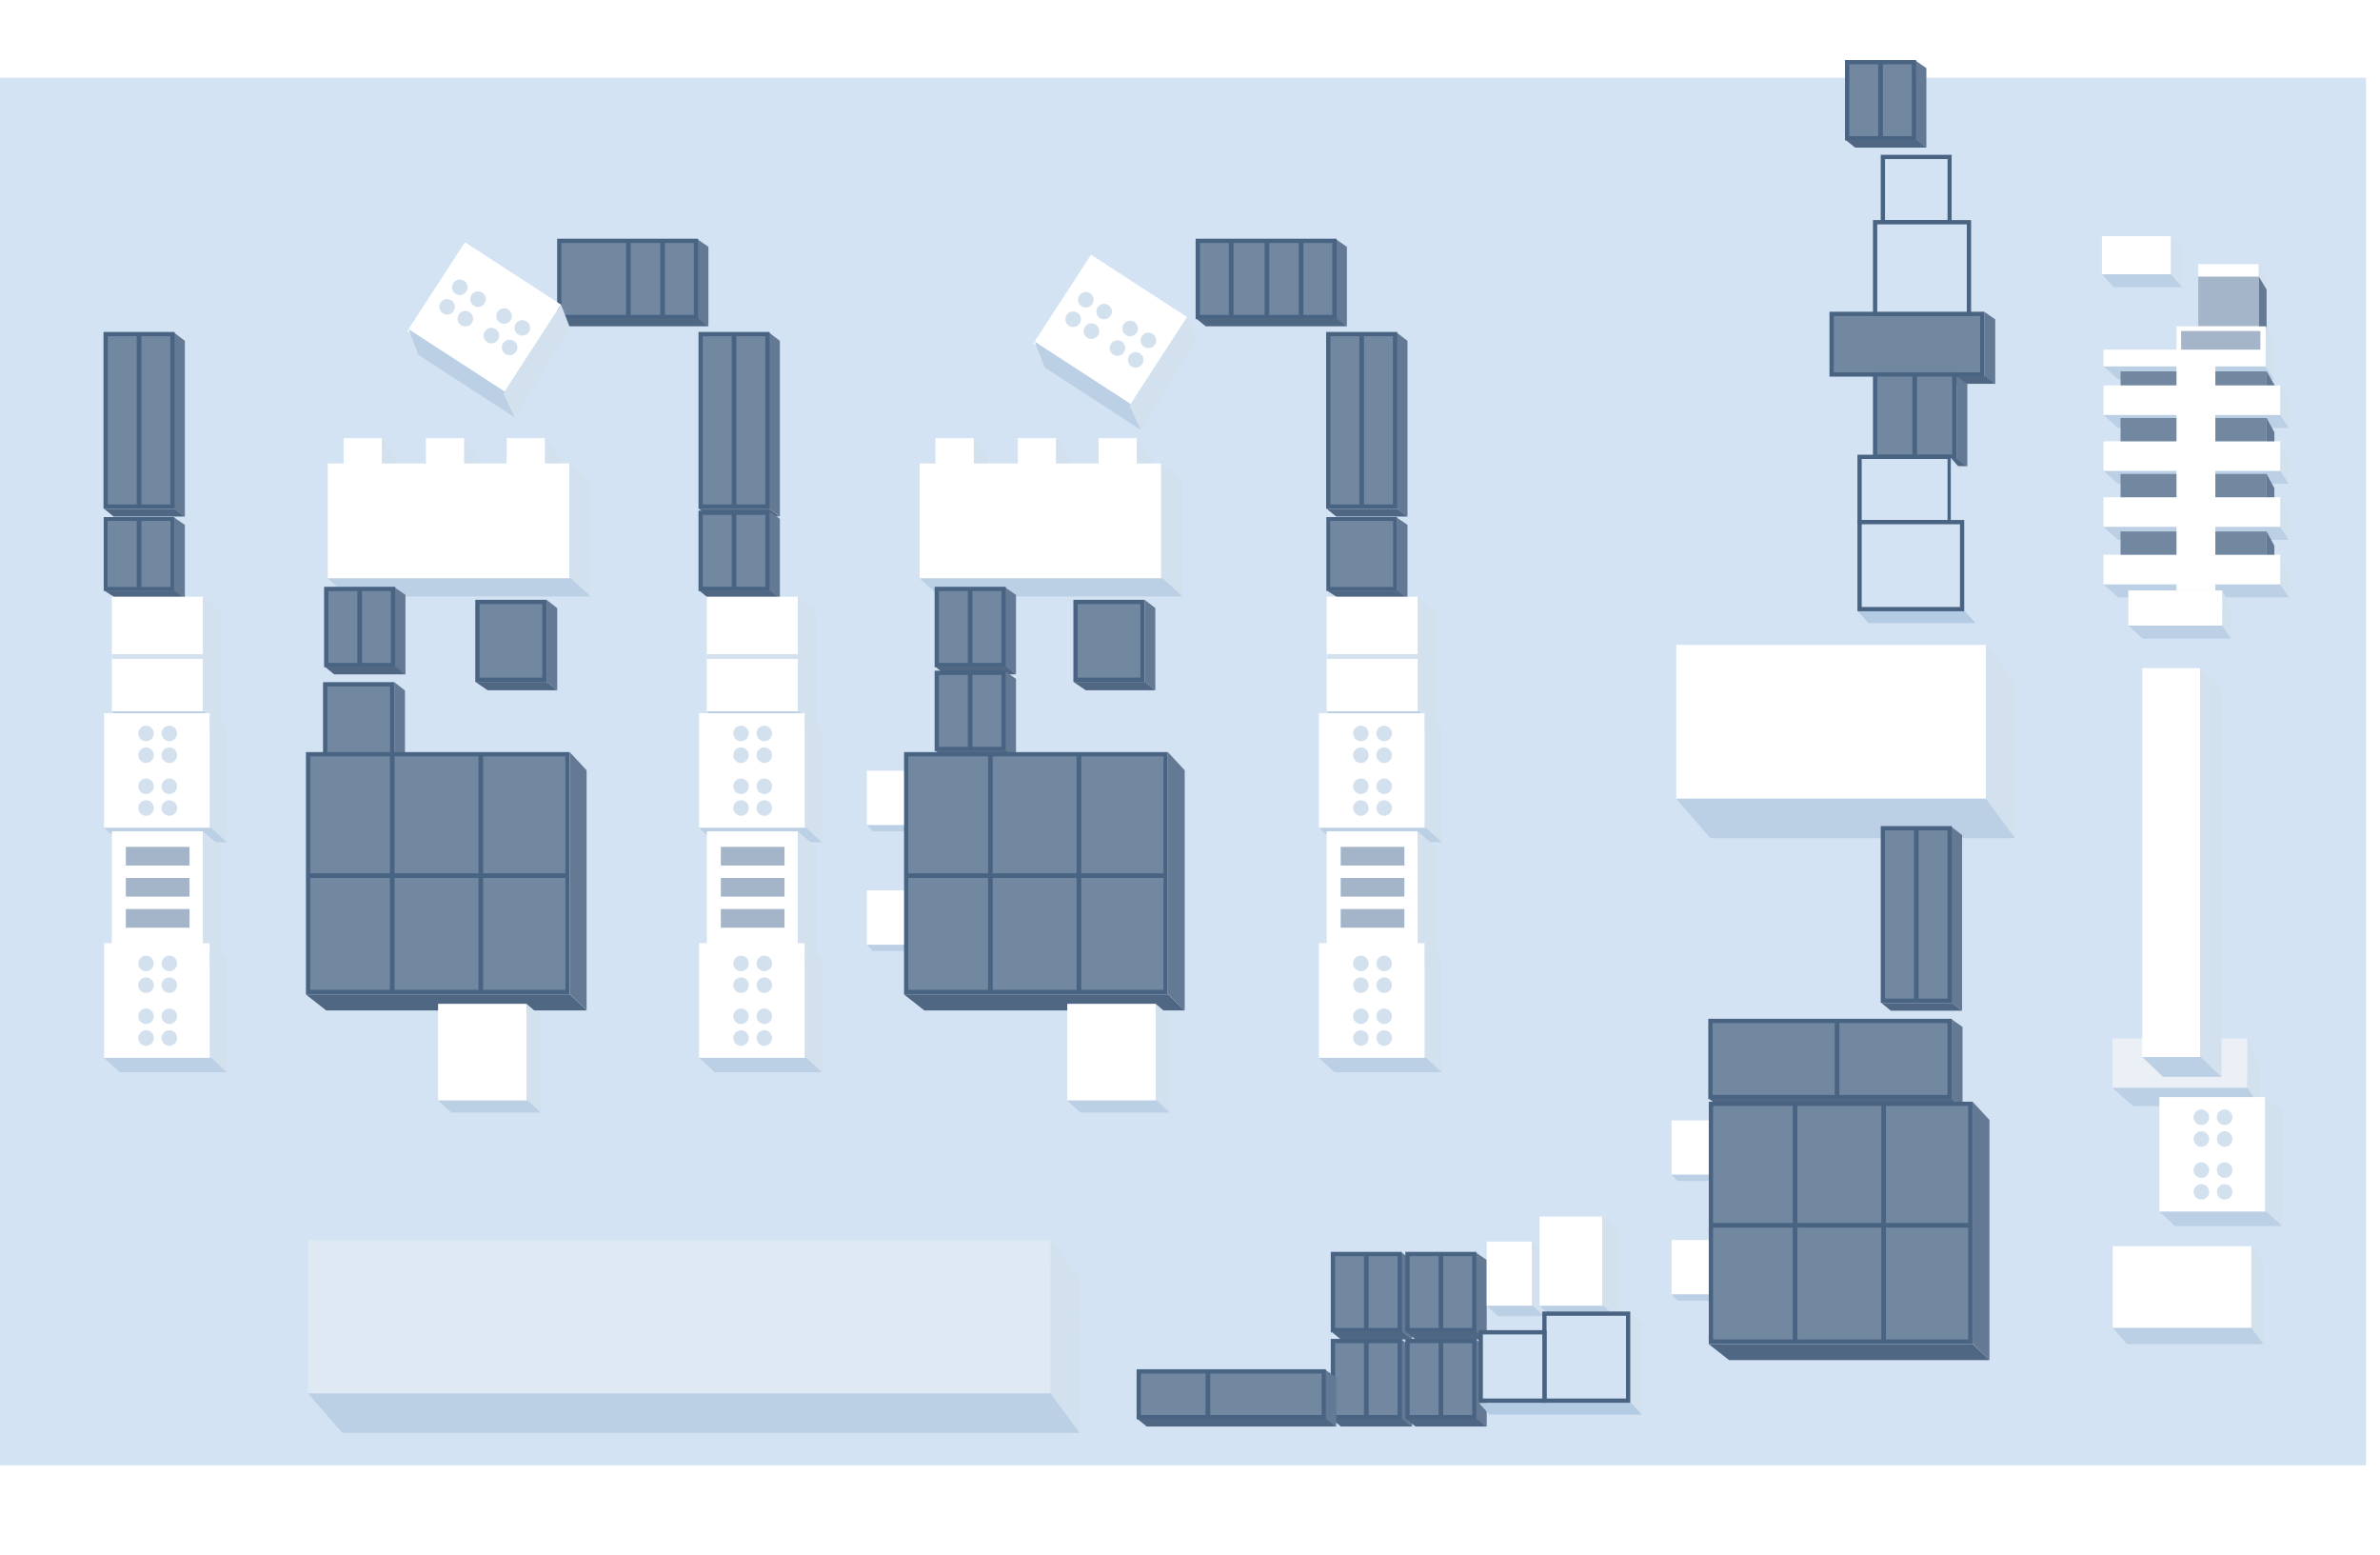 <?xml version="1.0" encoding="UTF-8"?>
<svg width="1532px" height="1001px" viewBox="0 0 1532 1001" version="1.1" xmlns="http://www.w3.org/2000/svg" xmlns:xlink="http://www.w3.org/1999/xlink">
    <title>编组 12</title>
    <defs>
        <filter x="-5.6%" y="-8.9%" width="111.2%" height="117.8%" filterUnits="objectBoundingBox" id="filter-1">
            <feOffset dx="0" dy="-20" in="SourceAlpha" result="shadowOffsetOuter1"></feOffset>
            <feGaussianBlur stdDeviation="10.5" in="shadowOffsetOuter1" result="shadowBlurOuter1"></feGaussianBlur>
            <feColorMatrix values="0 0 0 0 0.538   0 0 0 0 0.635   0 0 0 0 0.742  0 0 0 1 0" type="matrix" in="shadowBlurOuter1" result="shadowMatrixOuter1"></feColorMatrix>
            <feMerge>
                <feMergeNode in="shadowMatrixOuter1"></feMergeNode>
                <feMergeNode in="SourceGraphic"></feMergeNode>
            </feMerge>
        </filter>
    </defs>
    <g id="页面-1" stroke="none" stroke-width="1" fill="none" fill-rule="evenodd">
        <g id="8区" transform="translate(-212, -72)">
            <g id="编组-12" transform="translate(212, 122)">
                <rect id="矩形" fill="#D3E3F3" x="0" y="0" width="1523" height="893"></rect>
                <g id="编组-10" filter="url(#filter-1)" transform="translate(67, 9)">
                    <g id="编组-17备份-22" transform="translate(790, 767)">
                        <polygon id="矩形备份-2" fill="#647993" points="45 6.17628402e-13 52 4.859 52 56 45 51.141"></polygon>
                        <polygon id="矩形备份-11" stroke="#496382" stroke-width="2.747" fill="#7287A0" points="1 1 44 1 44 50 1 50"></polygon>
                        <rect id="矩形" fill="#496382" x="21" y="1" width="3" height="49"></rect>
                        <polygon id="矩形" fill="#4F6783" points="2.92636758e-14 51 45.463 51 52 56 6.139 56"></polygon>
                    </g>
                    <g id="编组-17备份-24" transform="translate(790, 823)">
                        <polygon id="矩形备份-2" fill="#647993" points="45 6.17628402e-13 52 4.859 52 56 45 51.141"></polygon>
                        <polygon id="矩形备份-11" stroke="#496382" stroke-width="2.747" fill="#7287A0" points="1 1 44 1 44 50 1 50"></polygon>
                        <rect id="矩形" fill="#496382" x="21" y="1" width="3" height="49"></rect>
                        <polygon id="矩形" fill="#4F6783" points="2.92636758e-14 51 45.463 51 52 56 6.139 56"></polygon>
                    </g>
                    <g id="编组-17备份-23" transform="translate(838, 767)">
                        <polygon id="矩形备份-2" fill="#647993" points="45 6.17628402e-13 52 4.859 52 56 45 51.141"></polygon>
                        <polygon id="矩形备份-11" stroke="#496382" stroke-width="2.747" fill="#7287A0" points="1 1 44 1 44 50 1 50"></polygon>
                        <rect id="矩形" fill="#496382" x="21" y="1" width="3" height="49"></rect>
                        <polygon id="矩形" fill="#4F6783" points="2.92636758e-14 51 45.463 51 52 56 6.139 56"></polygon>
                    </g>
                    <g id="编组-17备份-25" transform="translate(838, 823)">
                        <polygon id="矩形备份-2" fill="#647993" points="45 6.17628402e-13 52 4.859 52 56 45 51.141"></polygon>
                        <polygon id="矩形备份-11" stroke="#496382" stroke-width="2.747" fill="#7287A0" points="1 1 44 1 44 50 1 50"></polygon>
                        <rect id="矩形" fill="#496382" x="21" y="1" width="3" height="49"></rect>
                        <polygon id="矩形" fill="#4F6783" points="2.92636758e-14 51 45.463 51 52 56 6.139 56"></polygon>
                    </g>
                    <g id="编组备份-35" transform="translate(890, 760)">
                        <polygon id="矩形备份" fill="#FFFFFF" points="-9.2869125e-17 7.51483061e-13 29.14 -3.28524864e-13 29.14 41.361 1.18386637e-13 41.361"></polygon>
                        <polygon id="矩形备份-2" fill="#D3E0EE" points="29.14 2.00643032e-12 37 6.64 37 48 29.14 41.361"></polygon>
                        <polygon id="矩形" fill="#BBCFE5" points="-9.58920443e-14 41.361 29.716 41.361 37 48 7.284 48"></polygon>
                    </g>
                    <g id="编组备份-34" transform="translate(924, 743.913)">
                        <polygon id="矩形备份" fill="#FFFFFF" points="-1.28513296e-16 1.04380507e-12 40.324 -4.56318894e-13 40.324 57.449 1.63824704e-13 57.449"></polygon>
                        <polygon id="矩形备份-2" fill="#D3E0EE" points="40.324 2.78691862e-12 51.201 9.222 51.201 66.672 40.324 57.449"></polygon>
                        <polygon id="矩形" fill="#BBCFE5" points="-1.32696444e-13 57.449 41.122 57.449 51.201 66.672 10.079 66.672"></polygon>
                    </g>
                    <g id="编组-9" transform="translate(884.896, 805)">
                        <polygon id="矩形备份-23" fill="#D3E0EE" points="97.529 -0 104.864 8.094 104.864 66.348 97.529 58.794"></polygon>
                        <polygon id="矩形" fill="#B3CCE4" points="-9.05609934e-14 58.769 97.989 58.769 104.864 66.348 6.875 66.348"></polygon>
                        <polygon id="矩形备份-19" stroke="#496382" stroke-width="2.747" fill="#D3E3F3" points="42.248 1.382 96.133 1.382 96.133 57.382 42.248 57.382"></polygon>
                        <polygon id="矩形备份-24" stroke="#496382" stroke-width="2.747" fill="#D3E3F3" points="1.248 13.382 42.248 13.382 42.248 57.382 1.248 57.382"></polygon>
                    </g>
                    <g id="编组-6" transform="translate(1112, 60.739)">
                        <polygon id="矩形备份-20" fill="#D3E3F3" points="89.721 41.854 96.731 49.974 96.731 110.261 89.721 102.142"></polygon>
                        <rect id="矩形" stroke="#496382" stroke-width="2.747" fill="#7287A0" x="0" y="102.261" width="97" height="39"></rect>
                        <polygon id="矩形备份-2" fill="#647993" points="98.333 100.931 105.333 105.79 105.333 147.471 98.333 142.612"></polygon>
                        <polygon id="矩形" fill="#4F6783" points="80 142.261 98.321 142.261 105.333 147.261 80 147.261"></polygon>
                        <rect id="矩形" stroke="#496382" stroke-width="2.747" fill="#7287A0" x="28" y="141.261" width="51" height="53"></rect>
                        <rect id="矩形" fill="#496382" x="52" y="141.261" width="3" height="53"></rect>
                        <rect id="矩形" stroke="#496382" stroke-width="2.747" fill="#D3E3F3" x="33" y="1.261" width="43" height="42"></rect>
                        <polygon id="矩形备份-2" fill="#D3E3F3" points="77.295 5.96699081e-13 84.305 8.119 84.305 50.423 77.295 42.304"></polygon>
                        <rect id="矩形备份-18" stroke="#496382" stroke-width="2.747" fill="#D3E3F3" x="18" y="194.261" width="58" height="42"></rect>
                        <rect id="矩形备份-17" stroke="#496382" stroke-width="2.747" fill="#D3E3F3" x="28" y="43.261" width="60.405" height="59"></rect>
                        <polygon id="矩形备份-21" fill="#647993" points="80.372 142.356 87.372 147.215 87.372 200.355 80.372 195.496"></polygon>
                        <polygon id="矩形" fill="#4F6783" points="77.3 195.261 80.321 195.261 87.333 200.261 77.3 200.261"></polygon>
                        <polygon id="矩形备份-22" fill="#D3E3F3" points="76.721 194.854 83.731 202.974 83.731 244.769 76.721 236.65"></polygon>
                        <g id="编组-9" transform="translate(16.856, 234.88)">
                            <polygon id="矩形备份-23" fill="#D3E3F3" points="68.54 -0 75.875 8.094 75.875 66.348 68.54 58.794"></polygon>
                            <polygon id="矩形" fill="#B3CCE4" points="-2.36822723e-13 58.769 69 58.769 75.875 66.348 6.875 66.348"></polygon>
                            <rect id="矩形备份-19" stroke="#496382" stroke-width="2.747" fill="#D3E3F3" x="1.144" y="1.382" width="66" height="56"></rect>
                        </g>
                    </g>
                    <g id="编组-17" transform="translate(624, 347)">
                        <polygon id="矩形备份-11" stroke="#496382" stroke-width="2.747" fill="#7287A0" points="1.315 1.37 44.441 1.37 44.441 51.454 1.315 51.454"></polygon>
                        <polygon id="矩形备份-2" fill="#647993" points="45.813 -1.19665726e-20 52.682 5.353 52.682 58.185 45.813 52.832"></polygon>
                        <polygon id="矩形" fill="#4F6783" points="-7.31108657e-16 52.832 45.813 52.832 52.682 58.185 7.847 58.185"></polygon>
                    </g>
                    <g id="编组-17备份-5" transform="translate(239, 347)">
                        <polygon id="矩形备份-11" stroke="#496382" stroke-width="2.747" fill="#7287A0" points="1.315 1.37 44.441 1.37 44.441 51.454 1.315 51.454"></polygon>
                        <polygon id="矩形备份-2" fill="#647993" points="45.813 -1.19665726e-20 52.682 5.353 52.682 58.185 45.813 52.832"></polygon>
                        <polygon id="矩形" fill="#4F6783" points="-7.31108657e-16 52.832 45.813 52.832 52.682 58.185 7.847 58.185"></polygon>
                    </g>
                    <g id="编组-17备份-13" transform="translate(141, 400)">
                        <polygon id="矩形备份-11" stroke="#496382" stroke-width="2.747" fill="#7287A0" points="1.315 1.37 44.441 1.37 44.441 51.454 1.315 51.454"></polygon>
                        <polygon id="矩形备份-2" fill="#647993" points="45.813 -1.19665726e-20 52.682 5.353 52.682 58.185 45.813 52.832"></polygon>
                        <polygon id="矩形" fill="#4F6783" points="-7.31108657e-16 52.832 45.813 52.832 52.682 58.185 7.847 58.185"></polygon>
                    </g>
                    <g id="编组-17备份-21" transform="translate(665, 842.548)">
                        <polygon id="矩形备份-2" fill="#647993" points="121.139 1.42096401e-16 128.139 4.859 128.139 36.452 121.139 31.593"></polygon>
                        <polygon id="矩形备份-11" stroke="#496382" stroke-width="2.747" fill="#7287A0" points="1 1 120.139 1 120.139 30.452 1 30.452"></polygon>
                        <polygon id="矩形备份-15" fill="#496382" points="44 1 47 1 47 30.452 44 30.452"></polygon>
                        <polygon id="矩形" fill="#4F6783" points="2.92636758e-14 31.452 121.601 31.452 128.139 36.452 6.139 36.452"></polygon>
                    </g>
                    <g id="编组-7" transform="translate(144, 243)">
                        <g id="编组备份-15" transform="translate(10.161, 0)">
                            <rect id="矩形备份" fill="#FFFFFF" x="0" y="0" width="24.706" height="20.584"></rect>
                            <polygon id="矩形备份-2" fill="#D3E0EE" points="24.706 0 33.887 12.472 33.887 32.599 24.706 20.127"></polygon>
                            <polygon id="矩形" fill="#BBCFE5" points="0 20.584 25.533 20.584 33.887 32.599 8.354 32.599"></polygon>
                        </g>
                        <g id="编组备份-16" transform="translate(63.161, 0)">
                            <rect id="矩形备份" fill="#FFFFFF" x="0" y="0" width="24.706" height="20.584"></rect>
                            <polygon id="矩形备份-2" fill="#D3E0EE" points="24.706 0 33.887 12.472 33.887 32.599 24.706 20.127"></polygon>
                            <polygon id="矩形" fill="#BBCFE5" points="0 20.584 25.533 20.584 33.887 32.599 8.354 32.599"></polygon>
                        </g>
                        <g id="编组备份-17" transform="translate(115.161, 0)">
                            <rect id="矩形备份" fill="#FFFFFF" x="0" y="0" width="24.706" height="20.584"></rect>
                            <polygon id="矩形备份-2" fill="#D3E0EE" points="24.706 0 33.887 12.472 33.887 32.599 24.706 20.127"></polygon>
                            <polygon id="矩形" fill="#BBCFE5" points="0 20.584 25.533 20.584 33.887 32.599 8.354 32.599"></polygon>
                        </g>
                        <g id="编组备份-4" transform="translate(0, 16.254)">
                            <polygon id="矩形备份" fill="#FFFFFF" points="0 0 155.458 -1.32106947e-12 155.458 73.978 1.23376899e-13 73.978"></polygon>
                            <polygon id="矩形备份-2" fill="#D3E0EE" points="155.458 1.47927292e-12 169.257 11.638 169.257 85.617 155.458 73.978"></polygon>
                            <polygon id="矩形" fill="#BBCFE5" points="-8.54414621e-14 73.978 156.47 73.978 169.257 85.617 12.787 85.617"></polygon>
                        </g>
                    </g>
                    <g id="编组-7备份" transform="translate(525, 243)">
                        <g id="编组备份-15" transform="translate(10.161, 0)">
                            <rect id="矩形备份" fill="#FFFFFF" x="0" y="0" width="24.706" height="20.584"></rect>
                            <polygon id="矩形备份-2" fill="#D3E0EE" points="24.706 0 33.887 12.472 33.887 32.599 24.706 20.127"></polygon>
                            <polygon id="矩形" fill="#BBCFE5" points="0 20.584 25.533 20.584 33.887 32.599 8.354 32.599"></polygon>
                        </g>
                        <g id="编组备份-16" transform="translate(63.161, 0)">
                            <rect id="矩形备份" fill="#FFFFFF" x="0" y="0" width="24.706" height="20.584"></rect>
                            <polygon id="矩形备份-2" fill="#D3E0EE" points="24.706 0 33.887 12.472 33.887 32.599 24.706 20.127"></polygon>
                            <polygon id="矩形" fill="#BBCFE5" points="0 20.584 25.533 20.584 33.887 32.599 8.354 32.599"></polygon>
                        </g>
                        <g id="编组备份-17" transform="translate(115.161, 0)">
                            <rect id="矩形备份" fill="#FFFFFF" x="0" y="0" width="24.706" height="20.584"></rect>
                            <polygon id="矩形备份-2" fill="#D3E0EE" points="24.706 0 33.887 12.472 33.887 32.599 24.706 20.127"></polygon>
                            <polygon id="矩形" fill="#BBCFE5" points="0 20.584 25.533 20.584 33.887 32.599 8.354 32.599"></polygon>
                        </g>
                        <g id="编组备份-4" transform="translate(0, 16.254)">
                            <polygon id="矩形备份" fill="#FFFFFF" points="0 0 155.458 -1.32106947e-12 155.458 73.978 1.23376899e-13 73.978"></polygon>
                            <polygon id="矩形备份-2" fill="#D3E0EE" points="155.458 1.47927292e-12 169.257 11.638 169.257 85.617 155.458 73.978"></polygon>
                            <polygon id="矩形" fill="#BBCFE5" points="-8.54414621e-14 73.978 156.47 73.978 169.257 85.617 12.787 85.617"></polygon>
                        </g>
                    </g>
                    <g id="编组-17备份-9" transform="translate(535, 339)">
                        <polygon id="矩形备份-2" fill="#647993" points="45 6.17628402e-13 52 4.859 52 56 45 51.141"></polygon>
                        <polygon id="矩形备份-11" stroke="#496382" stroke-width="2.747" fill="#7287A0" points="1 1 44 1 44 50 1 50"></polygon>
                        <rect id="矩形" fill="#496382" x="21" y="1" width="3" height="49"></rect>
                        <polygon id="矩形" fill="#4F6783" points="2.92636758e-14 51 45.463 51 52 56 6.139 56"></polygon>
                    </g>
                    <g id="编组-17备份-20" transform="translate(1121, 0)">
                        <polygon id="矩形备份-2" fill="#647993" points="45 6.17628402e-13 52 4.859 52 56 45 51.141"></polygon>
                        <polygon id="矩形备份-11" stroke="#496382" stroke-width="2.747" fill="#7287A0" points="1 1 44 1 44 50 1 50"></polygon>
                        <rect id="矩形" fill="#496382" x="21" y="1" width="3" height="49"></rect>
                        <polygon id="矩形" fill="#4F6783" points="2.92636758e-14 51 45.463 51 52 56 6.139 56"></polygon>
                    </g>
                    <g id="编组-17备份-12" transform="translate(142, 339)">
                        <polygon id="矩形备份-2" fill="#647993" points="45 6.17628402e-13 52 4.859 52 56 45 51.141"></polygon>
                        <polygon id="矩形备份-11" stroke="#496382" stroke-width="2.747" fill="#7287A0" points="1 1 44 1 44 50 1 50"></polygon>
                        <rect id="矩形" fill="#496382" x="21" y="1" width="3" height="49"></rect>
                        <polygon id="矩形" fill="#4F6783" points="2.92636758e-14 51 45.463 51 52 56 6.139 56"></polygon>
                    </g>
                    <g id="编组-17备份-11" transform="translate(703, 115)">
                        <polygon id="矩形备份-2" fill="#647993" points="90 6.17628402e-13 97 4.859 97 56 90 51.141"></polygon>
                        <polygon id="矩形备份-11" stroke="#496382" stroke-width="2.747" fill="#7287A0" points="1 1 89 1 89 50 1 50"></polygon>
                        <rect id="矩形" fill="#496382" x="21" y="1" width="3" height="49"></rect>
                        <rect id="矩形备份-15" fill="#496382" x="44" y="1" width="3" height="49"></rect>
                        <rect id="矩形备份-16" fill="#496382" x="66" y="1" width="3" height="49"></rect>
                        <polygon id="矩形" fill="#4F6783" points="2.92636758e-14 51 90.463 51 97 56 6.139 56"></polygon>
                    </g>
                    <g id="编组-17备份-18" transform="translate(1033, 617)">
                        <polygon id="矩形备份-2" fill="#647993" points="156.294 5.41677814e-13 163.294 4.859 163.294 56 156.294 51.141"></polygon>
                        <polygon id="矩形备份-11" stroke="#496382" stroke-width="2.747" fill="#7287A0" points="1 1 155 1 155 50 1 50"></polygon>
                        <rect id="矩形备份-16" fill="#496382" x="81" y="1" width="3" height="49"></rect>
                        <polygon id="矩形" fill="#4F6783" points="2.92636758e-14 51 156.294 51 162.831 56 6.139 56"></polygon>
                    </g>
                    <g id="编组-17备份-16" transform="translate(292, 115)">
                        <polygon id="矩形备份-2" fill="#647993" points="90 6.17628402e-13 97 4.859 97 56 90 51.141"></polygon>
                        <polygon id="矩形备份-11" stroke="#496382" stroke-width="2.747" fill="#7287A0" points="1 1 89 1 89 50 1 50"></polygon>
                        <rect id="矩形备份-15" fill="#496382" x="44" y="1" width="3" height="49"></rect>
                        <rect id="矩形备份-16" fill="#496382" x="66" y="1" width="3" height="49"></rect>
                        <polygon id="矩形" fill="#4F6783" points="2.92636758e-14 51 90.463 51 97 56 6.139 56"></polygon>
                    </g>
                    <g id="编组-17备份-10" transform="translate(535, 393)">
                        <polygon id="矩形备份-2" fill="#647993" points="45 6.17628402e-13 52 4.859 52 56 45 51.141"></polygon>
                        <polygon id="矩形备份-11" stroke="#496382" stroke-width="2.747" fill="#7287A0" points="1 1 44 1 44 50 1 50"></polygon>
                        <rect id="矩形" fill="#496382" x="21" y="1" width="3" height="49"></rect>
                        <polygon id="矩形" fill="#4F6783" points="2.92636758e-14 51 45.463 51 52 56 6.139 56"></polygon>
                    </g>
                    <g id="编组备份-9" transform="translate(651.324, 181.281) rotate(-57) translate(-651.324, -181.281) translate(612.768, 137.085)">
                        <polygon id="矩形备份" fill="#FFFFFF" points="8.989 0.033 77.112 0.033 77.112 73.811 8.989 73.811"></polygon>
                        <circle id="椭圆形" fill="#D3E0EE" cx="35.989" cy="13.033" r="5"></circle>
                        <circle id="椭圆形备份-4" fill="#D3E0EE" cx="35.989" cy="47.033" r="5"></circle>
                        <circle id="椭圆形备份" fill="#D3E0EE" cx="35.989" cy="27.033" r="5"></circle>
                        <circle id="椭圆形备份-5" fill="#D3E0EE" cx="35.989" cy="61.033" r="5"></circle>
                        <circle id="椭圆形备份-2" fill="#D3E0EE" cx="50.989" cy="27.033" r="5"></circle>
                        <circle id="椭圆形备份-6" fill="#D3E0EE" cx="50.989" cy="61.033" r="5"></circle>
                        <circle id="椭圆形备份-3" fill="#D3E0EE" cx="50.989" cy="13.033" r="5"></circle>
                        <circle id="椭圆形备份-7" fill="#D3E0EE" cx="50.989" cy="47.033" r="5"></circle>
                        <polygon id="矩形备份-2" fill="#BBCFE5" points="1.06330129e-11 14.615 10.437 6.80328449e-13 10.437 73.778 1.0253935e-11 88.393"></polygon>
                        <polygon id="矩形" fill="#D3E0EE" points="8.989 73.811 77.112 73.811 67.728 86.736 5.35155192e-12 88.393"></polygon>
                    </g>
                    <g id="编组备份-10" transform="translate(248.324, 173.281) rotate(-57) translate(-248.324, -173.281) translate(209.768, 129.085)">
                        <polygon id="矩形备份" fill="#FFFFFF" points="8.989 0.033 77.112 0.033 77.112 73.811 8.989 73.811"></polygon>
                        <circle id="椭圆形" fill="#D3E0EE" cx="35.989" cy="13.033" r="5"></circle>
                        <circle id="椭圆形备份-4" fill="#D3E0EE" cx="35.989" cy="47.033" r="5"></circle>
                        <circle id="椭圆形备份" fill="#D3E0EE" cx="35.989" cy="27.033" r="5"></circle>
                        <circle id="椭圆形备份-5" fill="#D3E0EE" cx="35.989" cy="61.033" r="5"></circle>
                        <circle id="椭圆形备份-2" fill="#D3E0EE" cx="50.989" cy="27.033" r="5"></circle>
                        <circle id="椭圆形备份-6" fill="#D3E0EE" cx="50.989" cy="61.033" r="5"></circle>
                        <circle id="椭圆形备份-3" fill="#D3E0EE" cx="50.989" cy="13.033" r="5"></circle>
                        <circle id="椭圆形备份-7" fill="#D3E0EE" cx="50.989" cy="47.033" r="5"></circle>
                        <polygon id="矩形备份-2" fill="#BBCFE5" points="1.06010385e-11 14.615 10.437 -2.75497515e-14 10.437 73.778 1.02219606e-11 88.393"></polygon>
                        <polygon id="矩形" fill="#D3E0EE" points="8.989 73.811 77.112 73.811 67.728 86.736 5.3195775e-12 88.393"></polygon>
                    </g>
                    <g id="编组-17备份-6" transform="translate(1286, 113)">
                        <polygon id="矩形备份-13" fill="#FFFFFF" points="-5.21287418e-13 4.72394259e-13 44.47 6.84009787e-14 44.47 24.644 -5.21287418e-13 24.644"></polygon>
                        <polygon id="矩形" fill="#BBCFE5" points="1.43854427e-13 24.545 45.037 24.545 51.803 32.763 7.392 32.763"></polygon>
                        <polygon id="矩形备份-2" fill="#D3E0EE" points="44.47 -4.82502927e-13 51.481 8.119 51.481 32.763 44.47 24.644"></polygon>
                    </g>
                    <g id="编组-17备份-7" transform="translate(382.721, 175)">
                        <polygon id="矩形备份-2" fill="#647993" points="45.279 6.80277843e-13 52.279 5.352 52.279 118.439 45.279 113.087"></polygon>
                        <polygon id="矩形备份-11" stroke="#496382" stroke-width="2.747" fill="#7287A0" points="1.279 1 44.279 1 44.279 112 1.279 112"></polygon>
                        <rect id="矩形" fill="#496382" x="21.279" y="1" width="3" height="111"></rect>
                        <polygon id="矩形" fill="#4F6783" points="1.42759171e-13 113.347 45.463 113.347 52 118.347 6.139 118.347"></polygon>
                    </g>
                    <g id="编组-17备份-8" transform="translate(383, 290)">
                        <polygon id="矩形备份-2" fill="#647993" points="45 6.17628402e-13 52 4.859 52 56 45 51.141"></polygon>
                        <polygon id="矩形备份-11" stroke="#496382" stroke-width="2.747" fill="#7287A0" points="1 1 44 1 44 50 1 50"></polygon>
                        <rect id="矩形" fill="#496382" x="21" y="1" width="3" height="49"></rect>
                        <polygon id="矩形" fill="#4F6783" points="2.92636758e-14 51 45.463 51 52 56 6.139 56"></polygon>
                    </g>
                    <g id="编组-17备份-3" transform="translate(787, 175)">
                        <polygon id="矩形备份-2" fill="#647993" points="45 6.80277843e-13 52 5.352 52 118.439 45 113.087"></polygon>
                        <polygon id="矩形备份-11" stroke="#496382" stroke-width="2.747" fill="#7287A0" points="1 1 44 1 44 112 1 112"></polygon>
                        <rect id="矩形" fill="#496382" x="21" y="1" width="3" height="111"></rect>
                        <polygon id="矩形" fill="#4F6783" points="2.30926389e-14 113.439 45.463 113.439 52 118.439 6.139 118.439"></polygon>
                    </g>
                    <g id="编组-17备份-14" transform="translate(0, 175)">
                        <polygon id="矩形备份-2" fill="#647993" points="45 6.80277843e-13 52 5.352 52 118.439 45 113.087"></polygon>
                        <polygon id="矩形备份-11" stroke="#496382" stroke-width="2.747" fill="#7287A0" points="1 1 44 1 44 112 1 112"></polygon>
                        <rect id="矩形" fill="#496382" x="21" y="1" width="3" height="111"></rect>
                        <polygon id="矩形" fill="#4F6783" points="2.30926389e-14 113.439 45.463 113.439 52 118.439 6.139 118.439"></polygon>
                    </g>
                    <g id="编组-17备份-4" transform="translate(787, 294)">
                        <polygon id="矩形备份-11" stroke="#496382" stroke-width="2.472" fill="#7287A0" points="1 1 44 1 44 46 1 46"></polygon>
                        <polygon id="矩形备份-2" fill="#647993" points="45 -1.06945192e-20 52 4.784 52 52 45 47.216"></polygon>
                        <polygon id="矩形" fill="#4F6783" points="-7.21644966e-16 47 45.22 47 52 52 7.745 52"></polygon>
                    </g>
                    <g id="编组-17备份-15" transform="translate(0, 294)">
                        <polygon id="矩形备份-11" stroke="#496382" stroke-width="2.472" fill="#7287A0" points="1 1 44 1 44 46 1 46"></polygon>
                        <rect id="矩形" fill="#496382" x="21" y="1" width="3" height="44"></rect>
                        <polygon id="矩形备份-2" fill="#647993" points="45 -1.06945192e-20 52 4.784 52 52 45 47.216"></polygon>
                        <polygon id="矩形" fill="#4F6783" points="-7.21644966e-16 47 45.22 47 52 52 7.745 52"></polygon>
                    </g>
                    <g id="编组" transform="translate(1287, 131)">
                        <g id="编组-11" transform="translate(61, 0)">
                            <rect id="矩形" fill="#FFFFFF" x="0" y="0" width="39" height="40"></rect>
                            <rect id="矩形" fill="#A4B5C9" x="0" y="8" width="39" height="32"></rect>
                            <polygon id="矩形备份-12" fill="#D3E0EE" points="39 9.24930466e-13 44 8.343 44 41 39 32.65"></polygon>
                            <polygon id="矩形备份-11" fill="#647993" points="39 8 44 16.343 44 49 39 40.65"></polygon>
                        </g>
                        <polygon id="矩形" fill="#FFFFFF" points="47 40 104.516 40 104.516 58 47 58"></polygon>
                        <rect id="矩形备份-10" fill="#A4B5C9" x="50" y="43" width="51" height="18"></rect>
                        <g id="编组-2备份-4" transform="translate(0, 40)">
                            <polygon id="矩形" fill="#BBCFE5" points="-6.25065967e-13 25.746 104.328 25.746 109.811 34.117 9.358 34.117"></polygon>
                            <polygon id="矩形备份-6" fill="#FFFFFF" points="0 15 104.516 15 104.516 25.746 -7.91033905e-14 25.746"></polygon>
                            <polygon id="矩形备份-2" fill="#D3E0EE" points="104.516 1.59321432e-13 109.811 9.558 109.811 34.117 104.328 25.746"></polygon>
                        </g>
                        <g id="编组-5" transform="translate(11, 69)">
                            <rect id="矩形备份-3" fill="#7287A0" x="0" y="0" width="94" height="17"></rect>
                            <polygon id="矩形备份-11" fill="#647993" points="94 9.24930466e-13 99.462 9.336 99 23.871 94 15.521"></polygon>
                        </g>
                        <g id="编组-2" transform="translate(0, 187)">
                            <polygon id="矩形" fill="#BBCFE5" points="-6.25065967e-13 19 113.811 19 119.295 27.371 9.358 27.371"></polygon>
                            <rect id="矩形备份-6" fill="#FFFFFF" x="0" y="0" width="114" height="19"></rect>
                            <polygon id="矩形备份-2" fill="#D3E0EE" points="114 5.94108096e-13 119.295 12.371 119.295 27.371 113.811 19"></polygon>
                        </g>
                        <g id="编组-2备份" transform="translate(0, 150)">
                            <polygon id="矩形" fill="#BBCFE5" points="-6.25065967e-13 19 113.811 19 119.295 27.371 9.358 27.371"></polygon>
                            <rect id="矩形备份-6" fill="#FFFFFF" x="0" y="0" width="114" height="19"></rect>
                            <polygon id="矩形备份-2" fill="#D3E0EE" points="114 5.94108096e-13 119.295 12.371 119.295 27.371 113.811 19"></polygon>
                        </g>
                        <g id="编组-2备份-2" transform="translate(0, 114)">
                            <polygon id="矩形" fill="#BBCFE5" points="-6.25065967e-13 19 113.811 19 119.295 27.371 9.358 27.371"></polygon>
                            <rect id="矩形备份-6" fill="#FFFFFF" x="0" y="0" width="114" height="19"></rect>
                            <polygon id="矩形备份-2" fill="#D3E0EE" points="114 5.94108096e-13 119.295 12.371 119.295 27.371 113.811 19"></polygon>
                        </g>
                        <g id="编组-2备份-3" transform="translate(0, 78)">
                            <polygon id="矩形" fill="#BBCFE5" points="-6.25065967e-13 19 113.811 19 119.295 27.371 9.358 27.371"></polygon>
                            <rect id="矩形备份-6" fill="#FFFFFF" x="0" y="0" width="114" height="19"></rect>
                            <polygon id="矩形备份-2" fill="#D3E0EE" points="114 5.94108096e-13 119.295 12.371 119.295 27.371 113.811 19"></polygon>
                        </g>
                        <g id="编组-4" transform="translate(11, 99)">
                            <polygon id="矩形备份-5" fill="#647993" points="94 -2.00464645e-13 99 9.186 99 15 94 15"></polygon>
                            <rect id="矩形备份-7" fill="#7287A0" x="0" y="0" width="94" height="15"></rect>
                        </g>
                        <g id="编组-4备份" transform="translate(11, 135)">
                            <polygon id="矩形备份-5" fill="#647993" points="94 -2.00464645e-13 99 9.186 99 15 94 15"></polygon>
                            <rect id="矩形备份-7" fill="#7287A0" x="0" y="0" width="94" height="15"></rect>
                        </g>
                        <g id="编组-4备份-2" transform="translate(11, 172)">
                            <polygon id="矩形备份-5" fill="#647993" points="94 -2.00464645e-13 99 9.186 99 15 94 15"></polygon>
                            <rect id="矩形备份-7" fill="#7287A0" x="0" y="0" width="94" height="15"></rect>
                        </g>
                        <rect id="矩形" fill="#FFFFFF" x="47" y="62" width="25" height="148"></rect>
                        <g id="编组备份-29" transform="translate(16, 210)">
                            <polygon id="矩形备份" fill="#FFFFFF" points="-1.82963834e-13 8.10587084e-12 60.516 1.8835036e-12 60.516 22.629 -4.30251108e-12 22.629"></polygon>
                            <polygon id="矩形备份-2" fill="#D3E0EE" points="60.705 3.38538569e-13 66 12.371 66 31 60.516 22.629"></polygon>
                            <polygon id="矩形" fill="#BBCFE5" points="-9.44947586e-13 22.629 60.516 22.629 66 31 9.358 31"></polygon>
                        </g>
                    </g>
                    <g id="编组备份-14" transform="translate(787, 345)">
                        <polygon id="矩形备份" fill="#FFFFFF" points="0 0 58.637 -1.44076109e-12 58.637 73.755 1.51969223e-13 73.755"></polygon>
                        <rect id="矩形" fill="#D3E0EE" x="0" y="37" width="59" height="3"></rect>
                        <polygon id="矩形备份-2" fill="#D3E0EE" points="58.637 1.66568842e-12 70.561 10.245 70.561 84 58.637 73.755"></polygon>
                        <polygon id="矩形" fill="#BBCFE5" points="1.9616947e-13 73.755 59.324 73.755 70.561 84 11.237 84"></polygon>
                    </g>
                    <g id="编组备份-18" transform="translate(388, 345)">
                        <polygon id="矩形备份" fill="#FFFFFF" points="0 0 58.637 -1.44076109e-12 58.637 73.755 1.51969223e-13 73.755"></polygon>
                        <rect id="矩形" fill="#D3E0EE" x="0" y="37" width="59" height="3"></rect>
                        <polygon id="矩形备份-2" fill="#D3E0EE" points="58.637 1.66568842e-12 70.561 10.245 70.561 84 58.637 73.755"></polygon>
                        <polygon id="矩形" fill="#BBCFE5" points="1.9616947e-13 73.755 59.324 73.755 70.561 84 11.237 84"></polygon>
                    </g>
                    <g id="编组备份-23" transform="translate(5, 345)">
                        <polygon id="矩形备份" fill="#FFFFFF" points="0 0 58.637 -1.44076109e-12 58.637 73.755 1.51969223e-13 73.755"></polygon>
                        <rect id="矩形" fill="#D3E0EE" x="0" y="37" width="59" height="3"></rect>
                        <polygon id="矩形备份-2" fill="#D3E0EE" points="58.637 1.66568842e-12 70.561 10.245 70.561 84 58.637 73.755"></polygon>
                        <polygon id="矩形" fill="#BBCFE5" points="1.9616947e-13 73.755 59.324 73.755 70.561 84 11.237 84"></polygon>
                    </g>
                    <g id="编组-8" transform="translate(1009, 669.996)">
                        <g id="编组备份-32" transform="translate(0, 12.004)">
                            <polygon id="矩形备份" fill="#FFFFFF" points="0 0 26 -7.99013633e-13 26 35 0 35"></polygon>
                            <polygon id="矩形备份-2" fill="#D3E0EE" points="26 9.14955611e-13 30 4.333 30 39 26 34.667"></polygon>
                            <polygon id="矩形" fill="#BBCFE5" points="0 35 26.172 35 30 39 3.828 39"></polygon>
                        </g>
                        <g id="编组备份-33" transform="translate(0, 89.004)">
                            <polygon id="矩形备份" fill="#FFFFFF" points="0 0 26 -7.99013633e-13 26 35 0 35"></polygon>
                            <polygon id="矩形备份-2" fill="#D3E0EE" points="26 9.14955611e-13 30 4.333 30 39 26 34.667"></polygon>
                            <polygon id="矩形" fill="#BBCFE5" points="0 35 26.172 35 30 39 3.828 39"></polygon>
                        </g>
                        <g id="编组-17备份-17" transform="translate(23.732, 0)">
                            <rect id="矩形备份-11" stroke="#496382" stroke-width="2.747" fill="#7287A0" x="1.584" y="1.374" width="167" height="153"></rect>
                            <rect id="矩形" fill="#496382" x="1.268" y="78.004" width="167" height="3"></rect>
                            <rect id="矩形备份-4" fill="#496382" transform="translate(55.768, 77.504) rotate(-90) translate(-55.768, -77.504) " x="-20.732" y="76.004" width="153" height="3"></rect>
                            <rect id="矩形备份-8" fill="#496382" transform="translate(112.768, 77.504) rotate(-90) translate(-112.768, -77.504) " x="36.268" y="76.004" width="153" height="3"></rect>
                            <polygon id="矩形备份-2" fill="#647993" points="170.006 -9.60182037e-14 180.874 11.734 180.874 166.279 170.006 155.724"></polygon>
                            <polygon id="矩形" fill="#4F6783" points="-1.51523696e-13 155.873 170.006 155.873 180.874 166.279 13.281 166.279"></polygon>
                        </g>
                    </g>
                    <g id="编组-8备份" transform="translate(491, 444.996)">
                        <g id="编组备份-32" transform="translate(0, 12.004)">
                            <polygon id="矩形备份" fill="#FFFFFF" points="0 0 26 -7.99013633e-13 26 35 0 35"></polygon>
                            <polygon id="矩形备份-2" fill="#D3E0EE" points="26 9.14955611e-13 30 4.333 30 39 26 34.667"></polygon>
                            <polygon id="矩形" fill="#BBCFE5" points="0 35 26.172 35 30 39 3.828 39"></polygon>
                        </g>
                        <g id="编组备份-33" transform="translate(0, 89.004)">
                            <polygon id="矩形备份" fill="#FFFFFF" points="0 0 26 -7.99013633e-13 26 35 0 35"></polygon>
                            <polygon id="矩形备份-2" fill="#D3E0EE" points="26 9.14955611e-13 30 4.333 30 39 26 34.667"></polygon>
                            <polygon id="矩形" fill="#BBCFE5" points="0 35 26.172 35 30 39 3.828 39"></polygon>
                        </g>
                        <g id="编组-17备份-17" transform="translate(23.732, 0)">
                            <rect id="矩形备份-11" stroke="#496382" stroke-width="2.747" fill="#7287A0" x="1.584" y="1.374" width="167" height="153"></rect>
                            <rect id="矩形" fill="#496382" x="1.268" y="78.004" width="167" height="3"></rect>
                            <rect id="矩形备份-4" fill="#496382" transform="translate(55.768, 77.504) rotate(-90) translate(-55.768, -77.504) " x="-20.732" y="76.004" width="153" height="3"></rect>
                            <rect id="矩形备份-8" fill="#496382" transform="translate(112.768, 77.504) rotate(-90) translate(-112.768, -77.504) " x="36.268" y="76.004" width="153" height="3"></rect>
                            <polygon id="矩形备份-2" fill="#647993" points="170.006 -9.60182037e-14 180.874 11.734 180.874 166.279 170.006 155.724"></polygon>
                            <polygon id="矩形" fill="#4F6783" points="-1.51523696e-13 155.873 170.006 155.873 180.874 166.279 13.281 166.279"></polygon>
                        </g>
                    </g>
                    <g id="编组-17备份-2" transform="translate(129.732, 444.996)">
                        <rect id="矩形备份-11" stroke="#496382" stroke-width="2.747" fill="#7287A0" x="1.584" y="1.374" width="167" height="153"></rect>
                        <rect id="矩形" fill="#496382" x="1.268" y="78.004" width="167" height="3"></rect>
                        <rect id="矩形备份-4" fill="#496382" transform="translate(55.768, 77.504) rotate(-90) translate(-55.768, -77.504) " x="-20.732" y="76.004" width="153" height="3"></rect>
                        <rect id="矩形备份-8" fill="#496382" transform="translate(112.768, 77.504) rotate(-90) translate(-112.768, -77.504) " x="36.268" y="76.004" width="153" height="3"></rect>
                        <polygon id="矩形备份-2" fill="#647993" points="170.006 -9.60182037e-14 180.874 11.734 180.874 166.279 170.006 155.724"></polygon>
                        <polygon id="矩形" fill="#4F6783" points="-1.51523696e-13 155.873 170.006 155.873 180.874 166.279 13.281 166.279"></polygon>
                    </g>
                    <g id="编组备份-27" transform="translate(1292.728, 629.276)">
                        <polygon id="矩形备份" fill="#EAF0F6" points="-2.62560442e-13 1.06623972e-11 86.843 1.90973795e-12 86.843 31.831 -6.174276e-12 31.831"></polygon>
                        <polygon id="矩形备份-2" fill="#D3E0EE" points="87.114 4.7620345e-13 94.713 17.402 94.713 43.606 86.843 31.831"></polygon>
                        <polygon id="矩形" fill="#BBCFE5" points="-1.11971502e-12 31.831 86.843 31.831 94.713 43.606 13.429 43.606"></polygon>
                    </g>
                    <g id="编组备份-9" transform="translate(1323, 667)">
                        <polygon id="矩形备份" fill="#FFFFFF" points="0 0 68.123 -1.68427001e-12 68.123 73.778 0 73.778"></polygon>
                        <circle id="椭圆形" fill="#D3E0EE" cx="27" cy="13" r="5"></circle>
                        <circle id="椭圆形备份-4" fill="#D3E0EE" cx="27" cy="47" r="5"></circle>
                        <circle id="椭圆形备份" fill="#D3E0EE" cx="27" cy="27" r="5"></circle>
                        <circle id="椭圆形备份-5" fill="#D3E0EE" cx="27" cy="61" r="5"></circle>
                        <circle id="椭圆形备份-2" fill="#D3E0EE" cx="42" cy="27" r="5"></circle>
                        <circle id="椭圆形备份-6" fill="#D3E0EE" cx="42" cy="61" r="5"></circle>
                        <circle id="椭圆形备份-3" fill="#D3E0EE" cx="42" cy="13" r="5"></circle>
                        <circle id="椭圆形备份-7" fill="#D3E0EE" cx="42" cy="47" r="5"></circle>
                        <polygon id="矩形备份-2" fill="#D3E0EE" points="68.123 1.94721322e-12 79 9.222 79 83 68.123 73.778"></polygon>
                        <polygon id="矩形" fill="#BBCFE5" points="0 73.778 68.921 73.778 79 83 10.079 83"></polygon>
                    </g>
                    <g id="编组备份-11" transform="translate(782, 420)">
                        <polygon id="矩形备份" fill="#FFFFFF" points="0 0 68.123 -1.68427001e-12 68.123 73.778 0 73.778"></polygon>
                        <circle id="椭圆形" fill="#D3E0EE" cx="27" cy="13" r="5"></circle>
                        <circle id="椭圆形备份-4" fill="#D3E0EE" cx="27" cy="47" r="5"></circle>
                        <circle id="椭圆形备份" fill="#D3E0EE" cx="27" cy="27" r="5"></circle>
                        <circle id="椭圆形备份-5" fill="#D3E0EE" cx="27" cy="61" r="5"></circle>
                        <circle id="椭圆形备份-2" fill="#D3E0EE" cx="42" cy="27" r="5"></circle>
                        <circle id="椭圆形备份-6" fill="#D3E0EE" cx="42" cy="61" r="5"></circle>
                        <circle id="椭圆形备份-3" fill="#D3E0EE" cx="42" cy="13" r="5"></circle>
                        <circle id="椭圆形备份-7" fill="#D3E0EE" cx="42" cy="47" r="5"></circle>
                        <polygon id="矩形备份-2" fill="#D3E0EE" points="68.123 1.94721322e-12 79 9.222 79 83 68.123 73.778"></polygon>
                        <polygon id="矩形" fill="#BBCFE5" points="0 73.778 68.921 73.778 79 83 10.079 83"></polygon>
                    </g>
                    <g id="编组备份-19" transform="translate(383, 420)">
                        <polygon id="矩形备份" fill="#FFFFFF" points="0 0 68.123 -1.68427001e-12 68.123 73.778 0 73.778"></polygon>
                        <circle id="椭圆形" fill="#D3E0EE" cx="27" cy="13" r="5"></circle>
                        <circle id="椭圆形备份-4" fill="#D3E0EE" cx="27" cy="47" r="5"></circle>
                        <circle id="椭圆形备份" fill="#D3E0EE" cx="27" cy="27" r="5"></circle>
                        <circle id="椭圆形备份-5" fill="#D3E0EE" cx="27" cy="61" r="5"></circle>
                        <circle id="椭圆形备份-2" fill="#D3E0EE" cx="42" cy="27" r="5"></circle>
                        <circle id="椭圆形备份-6" fill="#D3E0EE" cx="42" cy="61" r="5"></circle>
                        <circle id="椭圆形备份-3" fill="#D3E0EE" cx="42" cy="13" r="5"></circle>
                        <circle id="椭圆形备份-7" fill="#D3E0EE" cx="42" cy="47" r="5"></circle>
                        <polygon id="矩形备份-2" fill="#D3E0EE" points="68.123 1.94721322e-12 79 9.222 79 83 68.123 73.778"></polygon>
                        <polygon id="矩形" fill="#BBCFE5" points="0 73.778 68.921 73.778 79 83 10.079 83"></polygon>
                    </g>
                    <g id="编组备份-24" transform="translate(0, 420)">
                        <polygon id="矩形备份" fill="#FFFFFF" points="0 0 68.123 -1.68427001e-12 68.123 73.778 0 73.778"></polygon>
                        <circle id="椭圆形" fill="#D3E0EE" cx="27" cy="13" r="5"></circle>
                        <circle id="椭圆形备份-4" fill="#D3E0EE" cx="27" cy="47" r="5"></circle>
                        <circle id="椭圆形备份" fill="#D3E0EE" cx="27" cy="27" r="5"></circle>
                        <circle id="椭圆形备份-5" fill="#D3E0EE" cx="27" cy="61" r="5"></circle>
                        <circle id="椭圆形备份-2" fill="#D3E0EE" cx="42" cy="27" r="5"></circle>
                        <circle id="椭圆形备份-6" fill="#D3E0EE" cx="42" cy="61" r="5"></circle>
                        <circle id="椭圆形备份-3" fill="#D3E0EE" cx="42" cy="13" r="5"></circle>
                        <circle id="椭圆形备份-7" fill="#D3E0EE" cx="42" cy="47" r="5"></circle>
                        <polygon id="矩形备份-2" fill="#D3E0EE" points="68.123 1.94721322e-12 79 9.222 79 83 68.123 73.778"></polygon>
                        <polygon id="矩形" fill="#BBCFE5" points="0 73.778 68.921 73.778 79 83 10.079 83"></polygon>
                    </g>
                    <g id="编组备份-13" transform="translate(787, 496)">
                        <polygon id="矩形备份" fill="#FFFFFF" points="0 0 58.637 -1.44076109e-12 58.637 73.755 1.51969223e-13 73.755"></polygon>
                        <rect id="矩形" fill="#A4B5C9" x="9" y="10" width="41" height="12"></rect>
                        <rect id="矩形备份-9" fill="#A4B5C9" x="9" y="30" width="41" height="12"></rect>
                        <rect id="矩形备份-14" fill="#A4B5C9" x="9" y="50" width="41" height="12"></rect>
                        <polygon id="矩形备份-2" fill="#D3E0EE" points="58.637 1.66568842e-12 70.561 10.245 70.561 84 58.637 73.755"></polygon>
                        <polygon id="矩形" fill="#BBCFE5" points="1.9616947e-13 73.755 59.324 73.755 70.561 84 11.237 84"></polygon>
                    </g>
                    <g id="编组备份-20" transform="translate(388, 496)">
                        <polygon id="矩形备份" fill="#FFFFFF" points="0 0 58.637 -1.44076109e-12 58.637 73.755 1.51969223e-13 73.755"></polygon>
                        <rect id="矩形" fill="#A4B5C9" x="9" y="10" width="41" height="12"></rect>
                        <rect id="矩形备份-9" fill="#A4B5C9" x="9" y="30" width="41" height="12"></rect>
                        <rect id="矩形备份-14" fill="#A4B5C9" x="9" y="50" width="41" height="12"></rect>
                        <polygon id="矩形备份-2" fill="#D3E0EE" points="58.637 1.66568842e-12 70.561 10.245 70.561 84 58.637 73.755"></polygon>
                        <polygon id="矩形" fill="#BBCFE5" points="1.9616947e-13 73.755 59.324 73.755 70.561 84 11.237 84"></polygon>
                    </g>
                    <g id="编组备份-25" transform="translate(5, 496)">
                        <polygon id="矩形备份" fill="#FFFFFF" points="0 0 58.637 -1.44076109e-12 58.637 73.755 1.51969223e-13 73.755"></polygon>
                        <rect id="矩形" fill="#A4B5C9" x="9" y="10" width="41" height="12"></rect>
                        <rect id="矩形备份-9" fill="#A4B5C9" x="9" y="30" width="41" height="12"></rect>
                        <rect id="矩形备份-14" fill="#A4B5C9" x="9" y="50" width="41" height="12"></rect>
                        <polygon id="矩形备份-2" fill="#D3E0EE" points="58.637 1.66568842e-12 70.561 10.245 70.561 84 58.637 73.755"></polygon>
                        <polygon id="矩形" fill="#BBCFE5" points="1.9616947e-13 73.755 59.324 73.755 70.561 84 11.237 84"></polygon>
                    </g>
                    <g id="编组备份-12" transform="translate(782, 568)">
                        <polygon id="矩形备份" fill="#FFFFFF" points="0 0 68.123 -1.68427001e-12 68.123 73.778 0 73.778"></polygon>
                        <circle id="椭圆形" fill="#D3E0EE" cx="27" cy="13" r="5"></circle>
                        <circle id="椭圆形备份-4" fill="#D3E0EE" cx="27" cy="47" r="5"></circle>
                        <circle id="椭圆形备份" fill="#D3E0EE" cx="27" cy="27" r="5"></circle>
                        <circle id="椭圆形备份-5" fill="#D3E0EE" cx="27" cy="61" r="5"></circle>
                        <circle id="椭圆形备份-2" fill="#D3E0EE" cx="42" cy="27" r="5"></circle>
                        <circle id="椭圆形备份-6" fill="#D3E0EE" cx="42" cy="61" r="5"></circle>
                        <circle id="椭圆形备份-3" fill="#D3E0EE" cx="42" cy="13" r="5"></circle>
                        <circle id="椭圆形备份-7" fill="#D3E0EE" cx="42" cy="47" r="5"></circle>
                        <polygon id="矩形备份-2" fill="#D3E0EE" points="68.123 1.94721322e-12 79 9.222 79 83 68.123 73.778"></polygon>
                        <polygon id="矩形" fill="#BBCFE5" points="0 73.778 68.921 73.778 79 83 10.079 83"></polygon>
                    </g>
                    <g id="编组备份-21" transform="translate(383, 568)">
                        <polygon id="矩形备份" fill="#FFFFFF" points="0 0 68.123 -1.68427001e-12 68.123 73.778 0 73.778"></polygon>
                        <circle id="椭圆形" fill="#D3E0EE" cx="27" cy="13" r="5"></circle>
                        <circle id="椭圆形备份-4" fill="#D3E0EE" cx="27" cy="47" r="5"></circle>
                        <circle id="椭圆形备份" fill="#D3E0EE" cx="27" cy="27" r="5"></circle>
                        <circle id="椭圆形备份-5" fill="#D3E0EE" cx="27" cy="61" r="5"></circle>
                        <circle id="椭圆形备份-2" fill="#D3E0EE" cx="42" cy="27" r="5"></circle>
                        <circle id="椭圆形备份-6" fill="#D3E0EE" cx="42" cy="61" r="5"></circle>
                        <circle id="椭圆形备份-3" fill="#D3E0EE" cx="42" cy="13" r="5"></circle>
                        <circle id="椭圆形备份-7" fill="#D3E0EE" cx="42" cy="47" r="5"></circle>
                        <polygon id="矩形备份-2" fill="#D3E0EE" points="68.123 1.94721322e-12 79 9.222 79 83 68.123 73.778"></polygon>
                        <polygon id="矩形" fill="#BBCFE5" points="0 73.778 68.921 73.778 79 83 10.079 83"></polygon>
                    </g>
                    <g id="编组备份-30" transform="translate(0, 568)">
                        <polygon id="矩形备份" fill="#FFFFFF" points="0 0 68.123 -1.68427001e-12 68.123 73.778 0 73.778"></polygon>
                        <circle id="椭圆形" fill="#D3E0EE" cx="27" cy="13" r="5"></circle>
                        <circle id="椭圆形备份-4" fill="#D3E0EE" cx="27" cy="47" r="5"></circle>
                        <circle id="椭圆形备份" fill="#D3E0EE" cx="27" cy="27" r="5"></circle>
                        <circle id="椭圆形备份-5" fill="#D3E0EE" cx="27" cy="61" r="5"></circle>
                        <circle id="椭圆形备份-2" fill="#D3E0EE" cx="42" cy="27" r="5"></circle>
                        <circle id="椭圆形备份-6" fill="#D3E0EE" cx="42" cy="61" r="5"></circle>
                        <circle id="椭圆形备份-3" fill="#D3E0EE" cx="42" cy="13" r="5"></circle>
                        <circle id="椭圆形备份-7" fill="#D3E0EE" cx="42" cy="47" r="5"></circle>
                        <polygon id="矩形备份-2" fill="#D3E0EE" points="68.123 1.94721322e-12 79 9.222 79 83 68.123 73.778"></polygon>
                        <polygon id="矩形" fill="#BBCFE5" points="0 73.778 68.921 73.778 79 83 10.079 83"></polygon>
                    </g>
                    <g id="编组备份-3" transform="translate(1312, 391)">
                        <polygon id="矩形备份" fill="#FFFFFF" points="0 0 37.224 0 37.224 250.256 -6.97800287e-13 250.256"></polygon>
                        <polygon id="矩形备份-2" fill="#D3E0EE" points="37.224 0 50.978 12.71 50.978 262.966 37.224 250.256"></polygon>
                        <polygon id="矩形" fill="#BBCFE5" points="-1.43463411e-13 250.256 37.607 250.256 50.978 262.966 13.371 262.966"></polygon>
                    </g>
                    <g id="编组备份-26" transform="translate(1012, 376)">
                        <polygon id="矩形备份" fill="#FFFFFF" points="2.14460121e-12 3.56102802e-12 199.335 -5.21172688e-12 199.335 99 -3.61617376e-12 99"></polygon>
                        <polygon id="矩形备份-2" fill="#D3E0EE" points="199.606 -7.32514886e-12 218.345 24.703 218.074 124.372 199.335 99"></polygon>
                        <polygon id="矩形" fill="#BBCFE5" points="1.41931723e-12 99 199.335 99 218.074 124.372 21.97 124.372"></polygon>
                    </g>
                    <g id="编组备份-31" transform="translate(131.315, 759.088)">
                        <polygon id="矩形备份" fill="#DEE9F4" points="5.74001347e-12 8.09673079e-12 477.914 5.77104485e-13 477.914 98.648 -1.71702095e-13 98.648"></polygon>
                        <polygon id="矩形备份-2" fill="#D3E0EE" points="478.185 -5.92438956e-14 496.923 24.703 496.652 124.02 477.914 98.648"></polygon>
                        <polygon id="矩形" fill="#BBCFE5" points="5.05753323e-12 98.648 477.914 98.648 496.652 124.02 21.97 124.02"></polygon>
                    </g>
                    <g id="编组备份-9" transform="translate(620, 607)">
                        <polygon id="矩形备份" fill="#FFFFFF" points="0 0 56.913 -1.42046868e-12 56.913 62.222 0 62.222"></polygon>
                        <polygon id="矩形备份-2" fill="#D3E0EE" points="56.913 3.46121742e-12 66 7.778 66 70 56.913 62.222"></polygon>
                        <polygon id="矩形" fill="#BBCFE5" points="0 62.222 57.579 62.222 66 70 8.421 70"></polygon>
                    </g>
                    <g id="编组备份-22" transform="translate(215, 607)">
                        <polygon id="矩形备份" fill="#FFFFFF" points="0 0 56.913 -1.42046868e-12 56.913 62.222 0 62.222"></polygon>
                        <polygon id="矩形备份-2" fill="#D3E0EE" points="56.913 3.46121742e-12 66 7.778 66 70 56.913 62.222"></polygon>
                        <polygon id="矩形" fill="#BBCFE5" points="0 62.222 57.579 62.222 66 70 8.421 70"></polygon>
                    </g>
                    <g id="编组备份-28" transform="translate(1293, 763)">
                        <polygon id="矩形备份" fill="#FFFFFF" points="8.82479959e-13 1.46527332e-12 89.178 -2.41662486e-12 89.178 52.56 -1.52428638e-12 52.56"></polygon>
                        <polygon id="矩形备份-2" fill="#D3E0EE" points="89.289 -2.74177764e-12 97 10.164 96.889 63 89.178 52.56"></polygon>
                        <polygon id="矩形" fill="#BBCFE5" points="7.26645684e-13 52.56 89.178 52.56 96.889 63 9.041 63"></polygon>
                    </g>
                    <g id="编组-17备份-19" transform="translate(1144, 493)">
                        <polygon id="矩形备份-2" fill="#647993" points="45 6.80277843e-13 52 5.352 52 118.439 45 113.087"></polygon>
                        <polygon id="矩形备份-11" stroke="#496382" stroke-width="2.747" fill="#7287A0" points="1 1 44 1 44 112 1 112"></polygon>
                        <rect id="矩形" fill="#496382" x="21" y="1" width="3" height="111"></rect>
                        <polygon id="矩形" fill="#4F6783" points="2.30926389e-14 113.439 45.463 113.439 52 118.439 6.139 118.439"></polygon>
                    </g>
                </g>
            </g>
        </g>
    </g>
</svg>